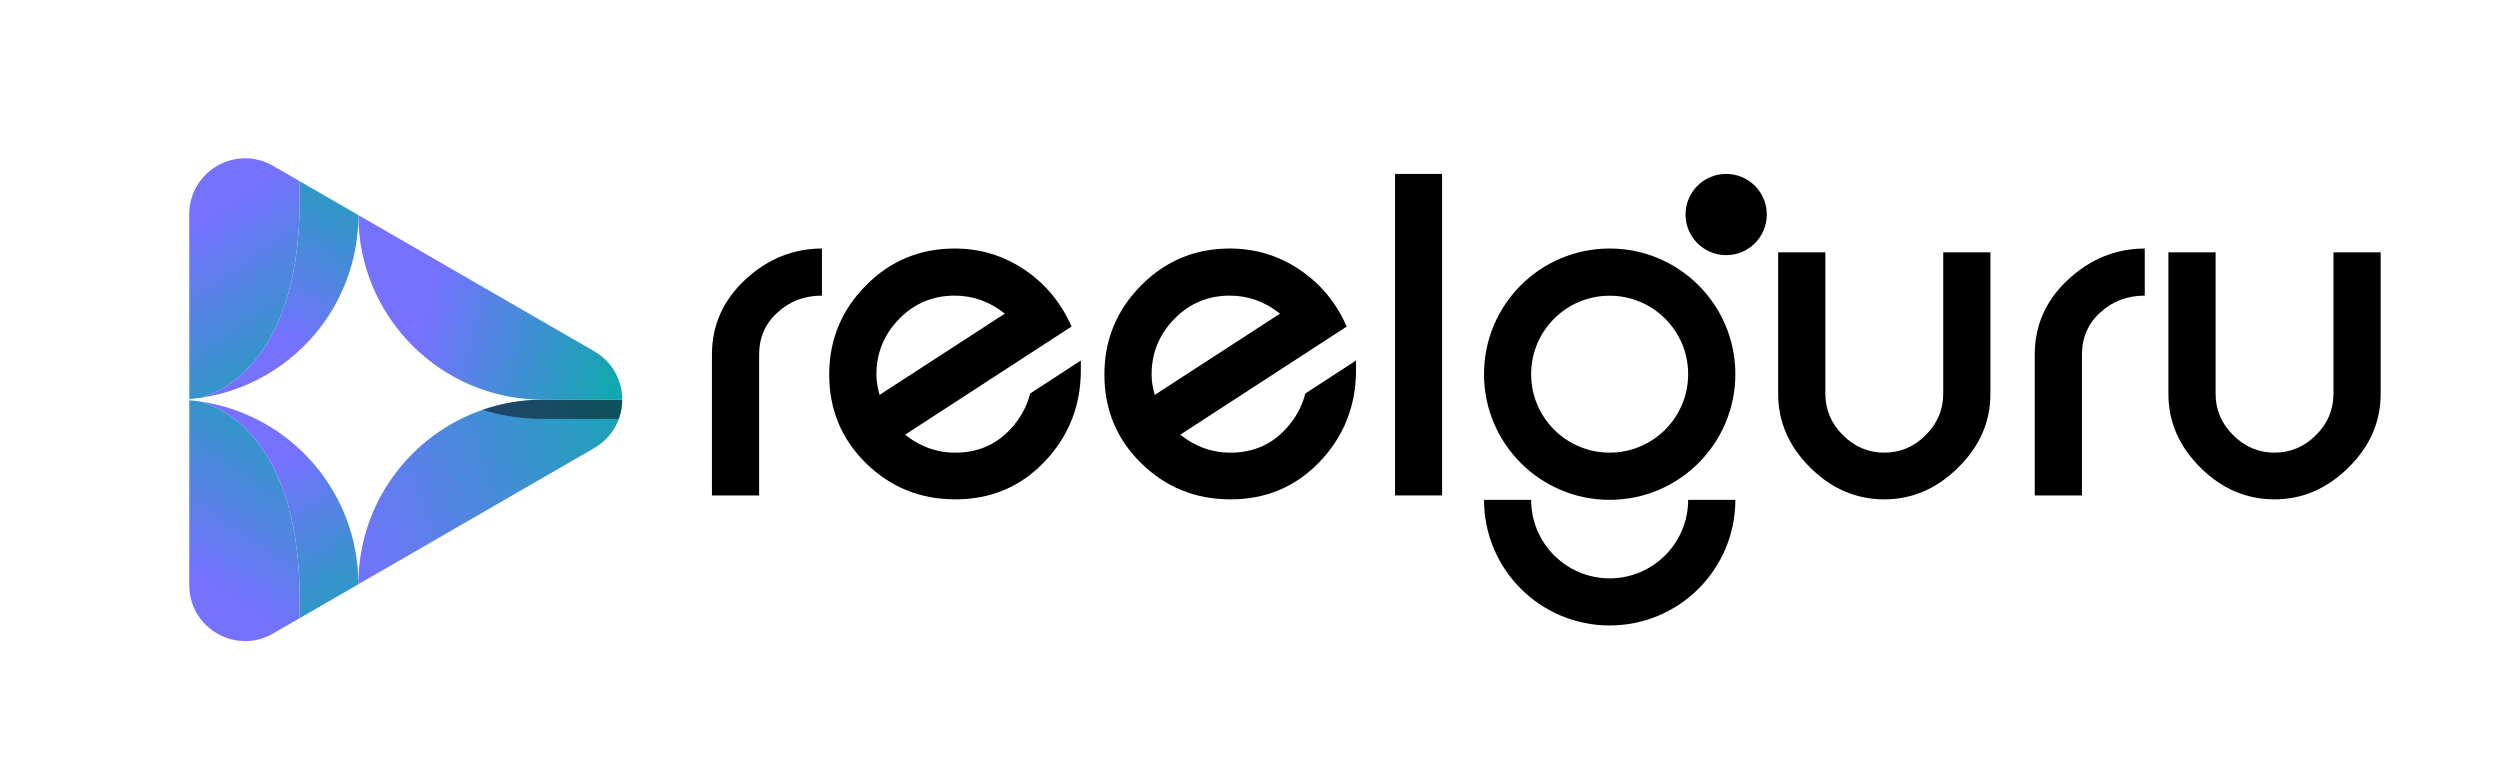 <svg version="1.2" xmlns="http://www.w3.org/2000/svg" viewBox="0 0 1251 386" width="1251" height="386">
	<title>469_reelguru</title>
	<defs>
		<linearGradient id="g1" x2="1" gradientUnits="userSpaceOnUse" gradientTransform="matrix(-63.323,89.912,-38.071,-26.813,267.537,123.891)">
			<stop offset="0" stop-color="#08ada6"/>
			<stop offset="1" stop-color="#7671ff"/>
		</linearGradient>
		<linearGradient id="g2" x2="1" gradientUnits="userSpaceOnUse" gradientTransform="matrix(-70.967,-100.944,117.22,-82.41,56.216,292.555)">
			<stop offset="0" stop-color="#08ada6"/>
			<stop offset="1" stop-color="#7671ff"/>
		</linearGradient>
		<linearGradient id="g3" x2="1" gradientUnits="userSpaceOnUse" gradientTransform="matrix(-63.323,-89.912,38.071,-26.813,267.537,276.109)">
			<stop offset="0" stop-color="#08ada6"/>
			<stop offset="1" stop-color="#7671ff"/>
		</linearGradient>
		<linearGradient id="g4" x2="1" gradientUnits="userSpaceOnUse" gradientTransform="matrix(-70.967,100.944,-117.22,-82.41,56.216,107.445)">
			<stop offset="0" stop-color="#08ada6"/>
			<stop offset="1" stop-color="#7671ff"/>
		</linearGradient>
		<linearGradient id="g5" x2="1" gradientUnits="userSpaceOnUse" gradientTransform="matrix(-176.767,57.355,-23.771,-73.261,362.76,264.726)">
			<stop offset="0" stop-color="#08ada6"/>
			<stop offset="1" stop-color="#7671ff"/>
		</linearGradient>
		<linearGradient id="g6" x2="1" gradientUnits="userSpaceOnUse" gradientTransform="matrix(-108.132,-26.798,12.506,-50.461,309.891,224.016)">
			<stop offset="0" stop-color="#08ada6"/>
			<stop offset="1" stop-color="#7671ff"/>
		</linearGradient>
	</defs>
	<style>
		.s0 { fill: url(#g1) } 
		.s1 { fill: url(#g2) } 
		.s2 { fill: url(#g3) } 
		.s3 { fill: url(#g4) } 
		.s4 { fill: url(#g5) } 
		.s5 { opacity: .5;fill: #000000 } 
		.s6 { fill: url(#g6) } 
		.s7 { fill: #000000 } 
	</style>
	<g id="Layer 1">
		<g id="&lt;Group&gt;">
			<g id="&lt;Group&gt;">
				<g id="&lt;Group&gt;">
					<path id="&lt;Path&gt;" class="s0" d="m179.34 107.64c0 46.38-34.17 84.78-78.72 91.36 14.82-4.57 52.12-24.44 49.19-108.42z"/>
					<path id="&lt;Path&gt;" class="s1" d="m100.62 199q-2.92 0.46-5.91 0.7v-92.49c0-21.53 23.3-34.99 41.95-24.22l13.15 7.59c2.93 83.98-34.37 103.85-49.19 108.42z"/>
					<path id="&lt;Path&gt;" class="s2" d="m179.34 292.36c0-46.38-34.17-84.78-78.72-91.36 14.82 4.57 52.12 24.44 49.19 108.42z"/>
					<path id="&lt;Path&gt;" class="s3" d="m100.62 201q-2.92-0.46-5.91-0.7v92.49c0 21.53 23.3 34.99 41.95 24.22l13.15-7.59c2.93-83.98-34.37-103.85-49.19-108.42z"/>
				</g>
				<path id="&lt;Path&gt;" class="s4" d="m311.35 200c0 3.27-0.55 6.54-1.68 9.61-2.12 5.84-6.2 11.08-12.28 14.59l-118.06 68.14c0-40.41 25.98-74.75 62.14-87.27 9.47-3.29 19.64-5.07 30.23-5.07z"/>
				<path id="&lt;Path&gt;" class="s5" d="m311.35 200c0 3.27-0.55 6.54-1.68 9.61h-37.97c-10.52 0-20.66-1.58-30.23-4.54 9.47-3.29 19.64-5.07 30.23-5.07z"/>
				<path id="&lt;Path&gt;" class="s6" d="m297.38 175.79l-118.05-68.15c0 51.02 41.35 92.37 92.37 92.37h39.65c0-9.42-4.65-18.84-13.97-24.22z"/>
			</g>
			<g id="&lt;Group&gt;">
				<g id="&lt;Group&gt;">
					<g id="&lt;Group&gt;">
						<path id="&lt;Compound Path&gt;" class="s7" d="m372.73 140.12c-10.97 10.3-16.48 22.71-16.48 37.32v70.48h23.62v-70.48q0-12.8 9.2-21.08c6.08-5.61 13.46-8.43 22.23-8.43v-23.57c-14.57 0.04-27.46 5.31-38.57 15.76z"/>
						<path id="&lt;Compound Path&gt;" fill-rule="evenodd" class="s7" d="m540.85 180.41v5.22c-0.1 17.73-6.18 32.87-18.21 45.47-11.98 12.51-26.83 18.78-44.6 18.78-17.49 0-32.39-6.03-44.66-18.06-12.31-12.07-18.44-26.88-18.44-44.37q-0.01-26.01 18.3-44.55 18.31-18.54 44.46-18.54c12.75 0 24.39 3.49 34.93 10.58q15.74 10.57 23.57 28.46l-83.27 54.1c2.97 2.39 6.13 4.36 9.39 5.74 2.73 1.25 5.61 2.11 8.58 2.64 2.3 0.43 4.69 0.62 7.14 0.62 11.21 0 20.46-3.97 27.79-11.98 4.79-5.22 8-11.06 9.67-17.63zm-100.71 17.2l62.67-40.67c-7.52-5.99-15.9-9.01-25.1-9.01-10.88 0-20.17 3.88-27.74 11.64q-11.42 11.64-11.41 27.89 0 4.61 1.58 10.15z"/>
						<path id="&lt;Compound Path&gt;" fill-rule="evenodd" class="s7" d="m678.55 180.41v5.22c-0.1 17.73-6.18 32.87-18.21 45.47-11.98 12.51-26.83 18.78-44.61 18.78-17.48 0-32.38-6.03-44.65-18.06-12.31-12.07-18.44-26.88-18.44-44.37q-0.02-26.01 18.3-44.55 18.31-18.54 44.46-18.54c12.74 0 24.39 3.49 34.93 10.58q15.74 10.57 23.57 28.46l-83.27 54.1c2.97 2.39 6.13 4.36 9.39 5.74 2.73 1.25 5.61 2.11 8.58 2.64 2.3 0.43 4.69 0.62 7.13 0.62 11.22 0 20.46-3.97 27.79-11.98 4.79-5.22 8-11.06 9.68-17.63zm-100.71 17.2l62.67-40.67c-7.52-5.99-15.91-9.01-25.11-9.01-10.87 0-20.17 3.88-27.74 11.64q-11.41 11.64-11.4 27.89 0 4.61 1.58 10.15z"/>
						<path id="&lt;Compound Path&gt;" class="s7" d="m698.09 87.03v160.89h23.53v-160.89z"/>
						<path id="&lt;Compound Path&gt;" class="s7" d="m972.39 126.27v70.77c0 7.95-2.93 14.9-8.77 20.69-5.8 5.85-12.75 8.77-20.7 8.77q-11.99 0-20.74-8.77c-5.85-5.79-8.77-12.74-8.77-20.69v-70.77h-23.62v70.77q0.01 21.05 16.05 36.94 15.95 15.89 37.08 15.9 20.84-0.01 36.94-15.9 16.16-15.89 16.15-36.94v-70.77z"/>
						<path id="&lt;Compound Path&gt;" class="s7" d="m1034.67 140.12c-11.02 10.3-16.48 22.71-16.48 37.32v70.48h23.62v-70.48q0-12.8 9.2-21.08c6.08-5.61 13.46-8.43 22.23-8.43v-23.57c-14.56 0.04-27.45 5.31-38.57 15.76z"/>
						<path id="&lt;Compound Path&gt;" class="s7" d="m1167.67 126.27v70.77c0 7.95-2.92 14.9-8.76 20.69q-8.76 8.77-20.75 8.77-11.93 0-20.7-8.77c-5.84-5.79-8.77-12.74-8.77-20.69v-70.77h-23.62v70.77c0 14.04 5.37 26.35 16.01 36.94q16.02 15.89 37.08 15.9c13.94 0 26.26-5.31 36.99-15.9q16.16-15.89 16.14-36.94v-70.77z"/>
					</g>
					<path id="&lt;Compound Path&gt;" fill-rule="evenodd" class="s7" d="m868.37 187.22c0 34.73-28.17 62.9-62.91 62.9-34.73 0-62.86-28.17-62.86-62.9 0-34.74 28.13-62.86 62.86-62.86 34.74 0 62.91 28.12 62.91 62.86zm-23.62 0c0-21.71-17.58-39.24-39.29-39.24-21.7 0-39.28 17.53-39.28 39.24 0 21.7 17.58 39.28 39.28 39.28 21.71 0 39.29-17.58 39.29-39.28z"/>
					<path id="&lt;Compound Path&gt;" class="s7" d="m844.75 250.12c0 21.66-17.58 39.29-39.29 39.29-21.7 0-39.28-17.63-39.28-39.29h-23.58c0 34.74 28.13 62.86 62.86 62.86 34.74 0 62.91-28.12 62.91-62.86z"/>
				</g>
				<path id="&lt;Path&gt;" class="s7" d="m884.11 107.35c0 11.23-9.1 20.33-20.33 20.33-11.23 0-20.33-9.1-20.33-20.33 0-11.23 9.1-20.33 20.33-20.33 11.23 0 20.33 9.1 20.33 20.33z"/>
			</g>
		</g>
	</g>
</svg>